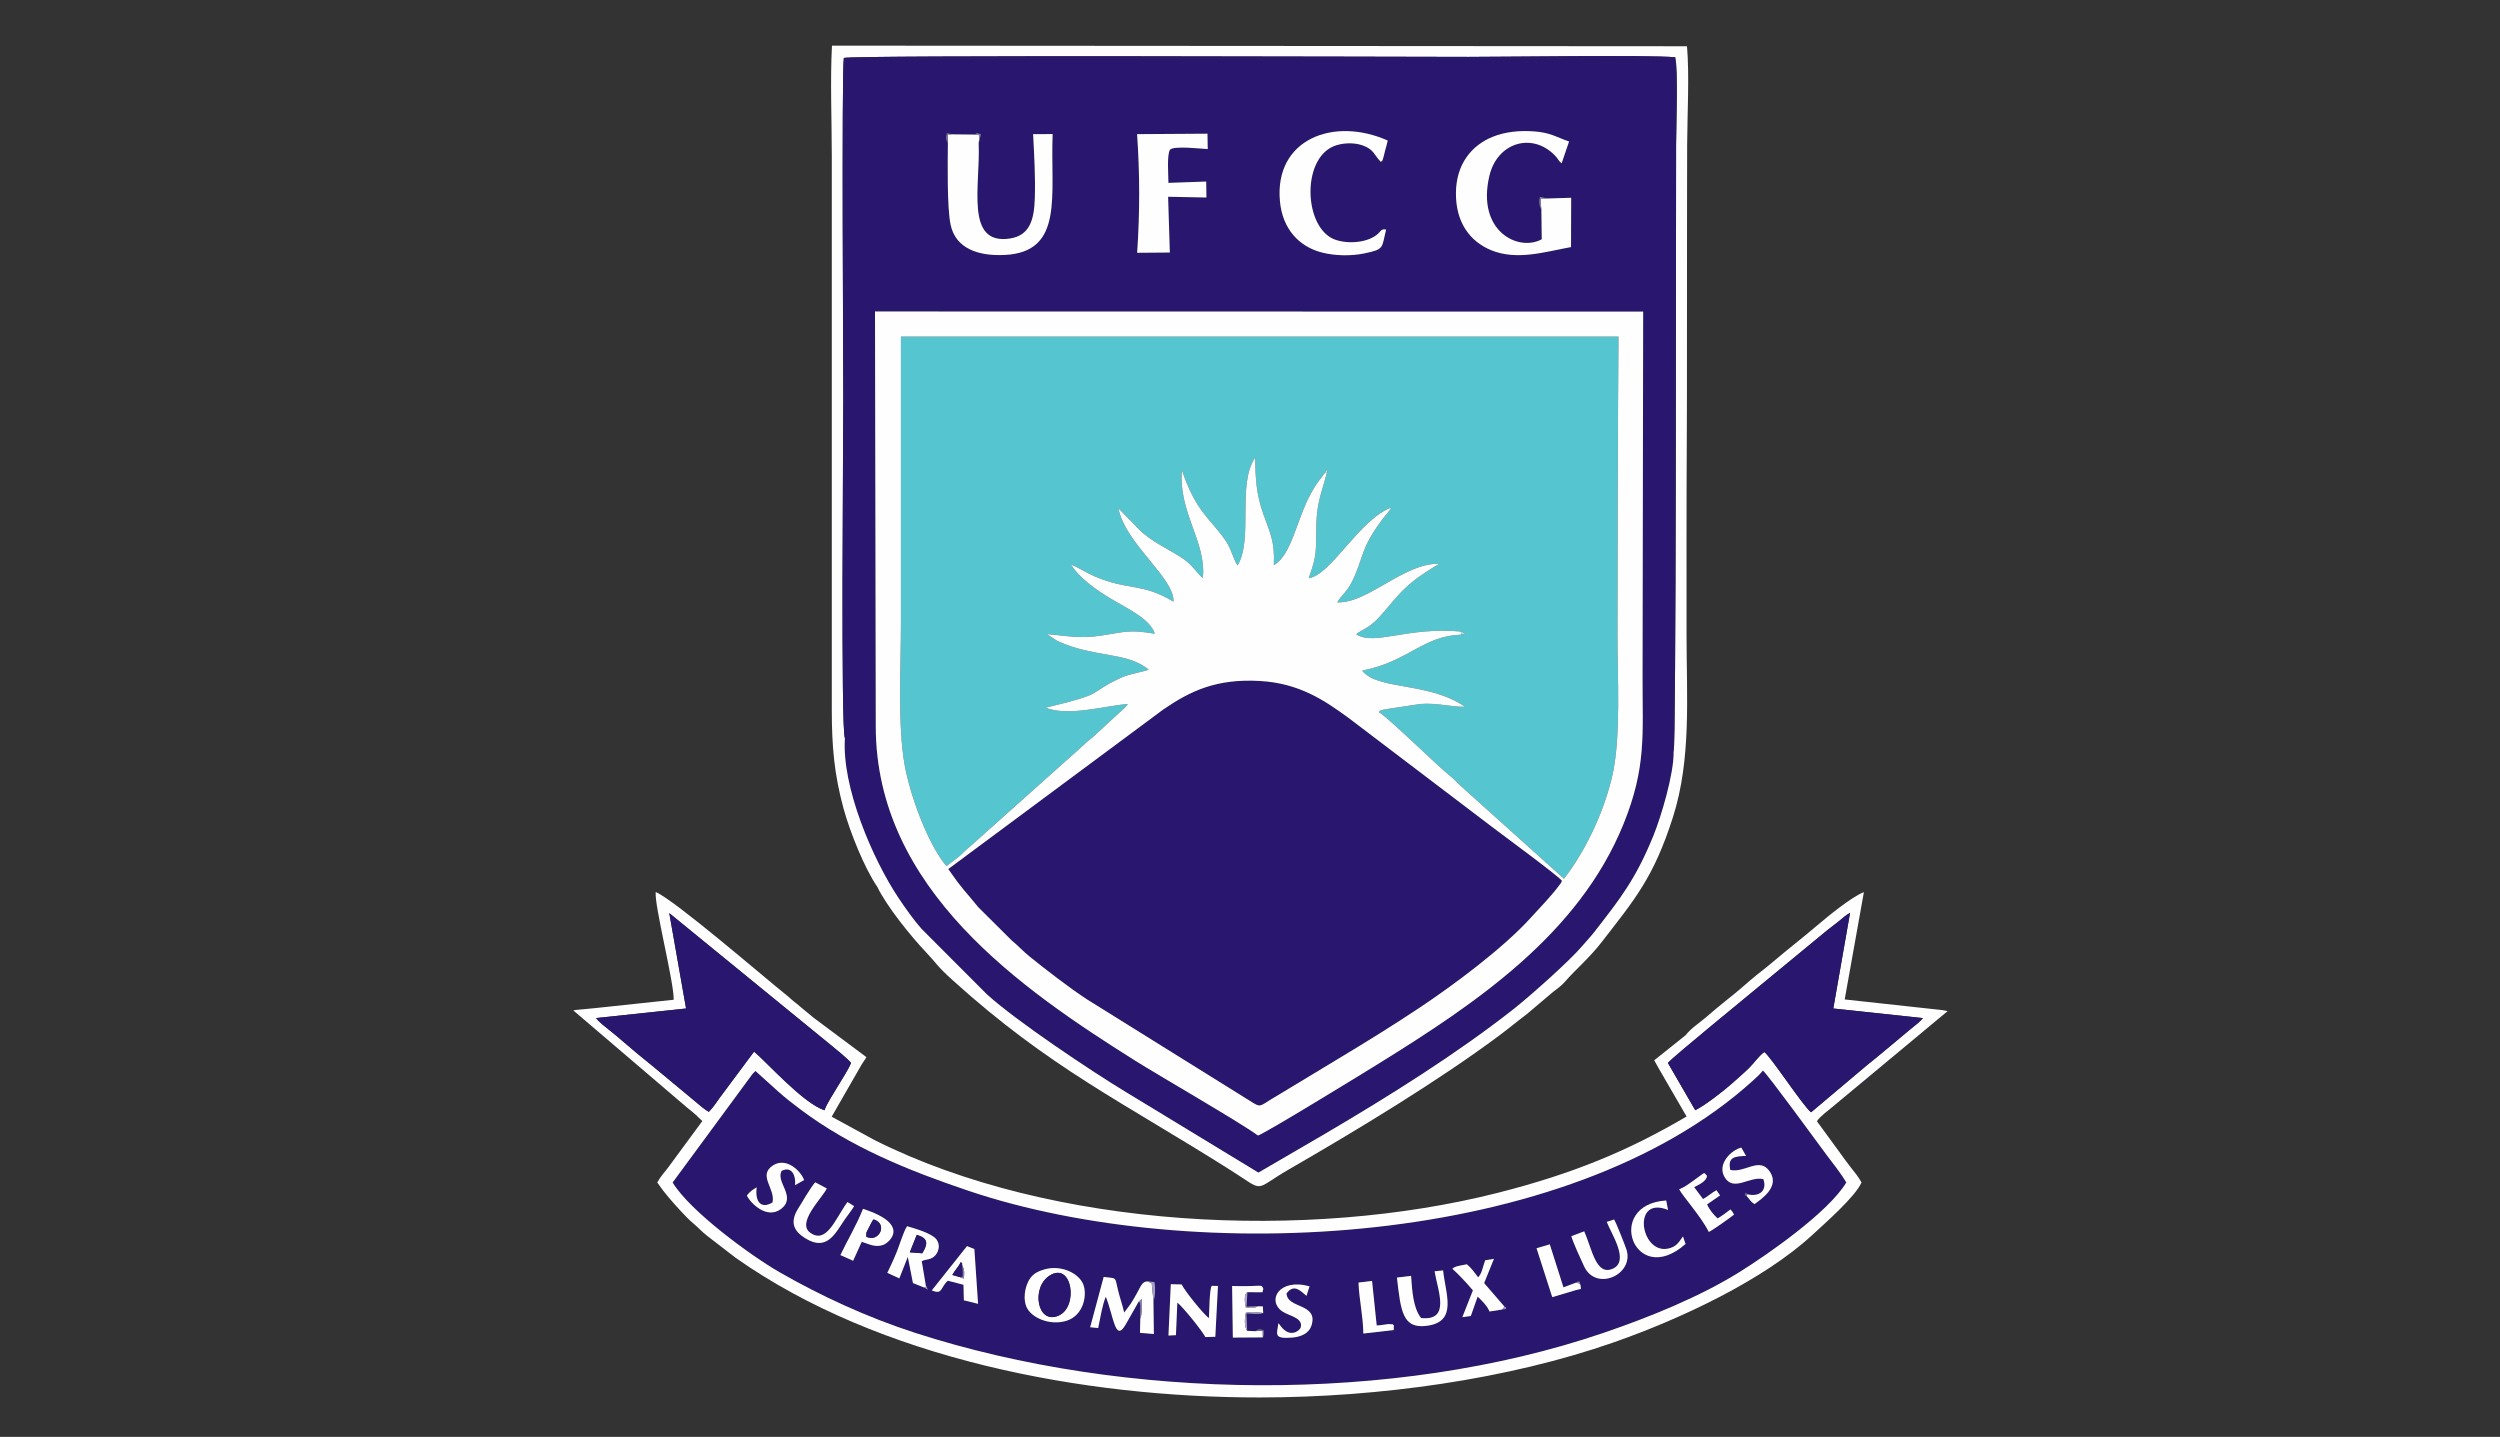 <?xml version="1.0" encoding="UTF-8"?>
<!DOCTYPE svg PUBLIC "-//W3C//DTD SVG 1.1//EN" "http://www.w3.org/Graphics/SVG/1.1/DTD/svg11.dtd">
<!-- Creator: CorelDRAW 2019 (64 Bit) -->
<svg xmlns="http://www.w3.org/2000/svg" xml:space="preserve" width="297mm" height="170.7mm" version="1.1" shape-rendering="geometricPrecision" text-rendering="geometricPrecision" image-rendering="optimizeQuality" fill-rule="evenodd" clip-rule="evenodd"
viewBox="0 0 29700 17070"
 xmlns:xlink="http://www.w3.org/1999/xlink">
 <rect x="0" y="0" width="29700" height="17070" fill="#333333" stroke="none"/>
 <g id="Camada_x0020_1">
  <path fill="#55C5D0" d="M15740.82 5613.68c15.81,-21.2 -13.21,-14.9 36.65,-36.48l-12.58 32.58c-58.45,230.45 -121.37,352.29 -126.92,627.32 -6.45,319.1 11.04,349.49 -90.51,632.08 267.9,-38.16 597.3,-695.49 980.75,-839.85 -18.3,40.06 -70.15,93.53 -97.67,130.09 -278.58,370.24 -223.47,451.92 -364.91,743.48 -60.78,125.3 -127.72,167.36 -180.27,253.1 370.44,14.2 792.67,-473.32 1219.83,-458.34 -40.01,13.09 -232.45,142.56 -274.25,173.99 -296.28,222.78 -387.14,452.1 -582.29,577.92 -41.81,26.96 -103.52,54.14 -136.86,86.54 220.27,138.65 605,-91.08 1240.06,-33.85l61.74 22.4 -51.24 14.49c-463.96,15.58 -625.08,318.84 -1179.72,427.63 181.5,235.11 794.1,131.92 1220.34,429.28 -164.31,3.94 -325.03,-48.78 -531.41,-32.72l-377.26 57.47c-0.15,0.02 -58.43,9.72 -58.6,9.77 -63.96,20 -23.89,2.09 -55.66,28.81 103.32,55.95 679.54,622.26 831.73,745.84 59.36,48.2 76.33,67.04 134.61,125.06l1233.45 1109.1c234.16,-301.44 457.38,-740.84 568.61,-1197.73 112.74,-463.04 66.37,-1198.12 67.21,-1705.55 1.94,-1179.16 3.35,-2358.33 11.88,-3537.48l-8524.64 0c0,1138.75 0,2277.5 0,3416.25 0,501.92 -40.52,1202.77 44.14,1672.55 66.29,367.88 275.49,939.69 496.59,1202.13l147.61 -112.45c53.22,-45.58 80.45,-79.17 136.11,-123.46l1344.54 -1201.05c51.83,-53.65 88.37,-72.78 139,-121.18l323.7 -298.44c16.63,-13.52 22.55,-17.63 37.96,-34.95 23.55,-26.46 4.88,0.19 25.49,-35.88 -283.92,25.89 -706.49,151.83 -976.06,45.51 763.79,-183.86 457.67,-154.26 908.26,-361.59 87.81,-40.41 276.98,-69.87 316.56,-91.83 -183.39,-139.33 -348.36,-147.36 -612.03,-198.65 -173.66,-33.78 -322.99,-69.56 -479.6,-145.04l-118.61 -77.86c253.15,22.05 387.36,58.33 655.85,16.42 286.67,-44.75 322.07,-69.97 627.25,-20.63 -54.71,-175.57 -333.32,-302.57 -515.26,-411.66 -195.52,-117.24 -376.15,-248.01 -482.36,-409.16 77.98,26.14 186.46,98.83 283.74,140.18 407.46,173.19 553.54,71.01 935.86,299.97 11.31,-283.69 -572.21,-685.95 -654.52,-1108.99l235.15 240.32c139.95,150.12 374.45,249.44 538.71,361.79 107.56,73.57 183.99,198.49 229.38,225.34 44.97,-424.55 -292.29,-779.19 -249.36,-1279.85 169.5,497.95 334.1,569.92 518.03,833.83 68.21,97.89 93.68,226.25 143.7,297.76 189,-317.65 -8.96,-967.34 208.81,-1281.36 3.14,255.67 14.25,431.47 93.03,659.24 83.05,240.09 140.92,322.4 128.44,618.08 212.33,-118.26 272.15,-549.06 442.29,-855.33 87.02,-156.63 121.21,-172.22 165.53,-244.96z"/>
  <path fill="#29166F" d="M10395 3700.5l9125.89 1.67 -7.3 4353.5c-1.36,665.03 48.01,1059.47 -228.07,1737.99 -531.87,1307.2 -1751.54,2125.29 -2907.55,2842.49 -112.65,69.88 -1328.67,817.78 -1432.84,853.96 -235.56,-170.32 -1164.53,-703.98 -1458.35,-888.76 -1349.36,-848.62 -3082.79,-2036.81 -3082.79,-3974.16l-8.99 -4926.69zm3485.78 -1527.81l448.76 -15.84 2.82 189.52 -455.3 -8.79 20.42 662.48 -388.04 3.05c32.41,-484.13 32.05,-929.86 -0.73,-1409.36l836 -5.44 3.1 182.78c-76.2,-3.63 -404.48,-42.44 -448.11,7.62 -38.59,58.54 -19.11,298.14 -18.92,393.98zm4430.72 321.1c-25.28,-47.76 -30.22,-90.62 -17.65,-155.35l87.59 19.71 284.11 -8.72 -1.63 585.68c-299.63,53.47 -639.97,164.98 -950.74,36.49 -250.74,-103.65 -420.66,-331.3 -416.58,-683.16 3.98,-342.99 189.44,-563.34 436.69,-663.25 148.66,-60.07 319.6,-76.74 490.03,-64.38 202.17,14.67 266.38,69.59 417.28,120.11l-88.5 259.52c-46.79,-39.25 -34.86,-49.42 -87.39,-101.48 -270.66,-268.23 -678.34,-143.14 -770.86,250.06 -155.19,659.55 345.07,905.24 622.17,753.65l-4.52 -348.88zm-1844.26 233.61c-55.23,217.72 -14.72,232.77 -258.66,283.02 -160.52,33.06 -346.27,28.63 -499.18,-9.38 -281.27,-69.93 -473.26,-286.46 -503.47,-607.92 -69.73,-742.02 640.69,-1009.66 1280.38,-723.33 -9.33,47.37 -20.82,79.06 -33.82,128.84 -4.86,18.59 -11.88,54.27 -17.08,69.44 -20.95,61.2 -0.21,22.92 -30.83,55.43 -82.96,-83.58 -78.52,-146.89 -218.06,-196.79 -104.72,-37.45 -249.33,-30.15 -348.24,13.03 -377.93,164.99 -344.23,960.95 12.14,1103.13 144.41,57.62 377.29,45.95 502.96,-51.32 58.16,-45.01 47.68,-75.36 113.86,-64.15zm-5206.55 -1024.38c-26.88,-50.99 -30.26,-56.95 -11.48,-123.02l64.79 16.01 262.29 2.75c40.68,-22.76 26.07,-19.16 75.38,-2.06l-25.05 112.82c21.12,494.74 -166.55,1206.96 372.31,1123.8 233.27,-36.01 286.6,-220.93 294.51,-474.81 8.18,-262.43 -6.76,-508.07 -20.04,-765.19l231.9 -0.36c-29.21,723.79 141.39,1401.64 -570.8,1435.92 -315.39,15.18 -581.69,-77.86 -641.16,-358.39 -43.28,-204.16 -34.61,-732.95 -32.65,-967.47zm-1223.2 7066.71c-38.98,573.33 323.35,1427.38 637.29,1898.56 84.8,127.28 185.13,267.04 273.64,366.99l778.68 779.96c341.87,310.07 1223.52,901.98 1658.3,1164.3l1564.41 950.88 790.31 -460.27c769.86,-452.81 1558.37,-946.19 2241.34,-1482.35 187.04,-146.83 667.6,-573.71 812.38,-745.88 46.56,-55.36 98.97,-108.83 144.56,-167.38 309.04,-396.89 493.24,-627.93 704.81,-1148.33 90.05,-221.51 242.73,-729.57 239.51,-991.63l20.25 -8241.23 -9867.82 0 2.34 8076.38z"/>
  <path fill="#29166F" d="M12404.97 15081.29c196.89,-58.44 412.85,41.85 465.54,180.41 46.76,122.96 3.84,369.69 -206.59,431.24 -196.13,57.36 -416.31,-39.11 -470.84,-169.85 -37.72,-90.44 -18.71,-215.17 21.84,-296.39 40.29,-80.68 92.48,-116.45 190.05,-145.41zm1234.54 141.82l75.41 7.77c13.98,69.99 9.19,174.5 -11.85,226.73l4.96 390.66 -165.14 -14.21 3.97 -170.75c-2.97,-45.97 -0.14,-65.97 0.48,-109.94 0.18,-11.97 1.02,-39.32 -0.8,-49.99 -7.47,-43.81 11.08,-14.74 -19.95,-37.93l-156.67 275.52c-122.86,207.02 -138.44,-99.95 -232.59,-335.46 -40.59,88.43 -67.5,264.86 -90.93,371.63l-95.35 -9.25 160.73 -598.13c165.72,21.59 128.91,-8.68 171.85,163.79 22.05,88.57 51.61,172.12 71.75,259.54l76.15 -102.01c127.62,-197.18 117.69,-267.4 207.98,-267.97zm2882.18 508.23c55.73,7.14 1.07,-14.16 37.06,13.81l-0.67 55.54 -361.63 41.94c-3.16,-210.9 -50.09,-406.37 -57.68,-605.64l161.31 -20.04 55.15 529.19c46.85,-1.33 67.48,-6.91 110.21,-12.3 26.13,-3.28 30.4,-5.82 56.25,-2.5zm-2612.59 -475.26l128.68 2.99c44.1,87.56 255.72,347.58 323.76,400.89 6.56,-84.16 5.1,-340.93 34.05,-383.99l73.79 1.16 -31.28 603.75 -117.88 3.74c-40.72,-76.79 -273.14,-366.12 -333.38,-408.91l-16.76 386.08 -88.88 4.6 27.9 -610.31zm910.16 95.42l-10.54 172.41 137.46 -5.61 56.49 1.83 4.4 77.91c-48.18,19.47 -116.46,7.43 -199.46,5.36l8.76 207.14 95.13 3.58c51.84,-29.53 40.86,-29.83 102.47,-11.87 1.26,17.07 3.88,28.76 2.11,46.9 -3.03,31.34 -7.72,27.28 -13.57,39.05l-356.52 2.31 -8.61 -613.03c69.58,0.98 139.19,3.74 208.75,1.11 158.38,-5.98 142.32,-11.4 162.82,33.62 -24.75,56.29 26.75,35.26 -92.17,39.79 -30.86,1.18 -62.01,-2.68 -97.52,-0.5zm367.72 368.54c17.26,16.14 11.17,12.4 27.93,34.37 116.07,152.1 226.72,47.16 235.6,20.52 39.53,-118.58 -136.53,-141.04 -214.74,-194 -188.56,-127.68 -44.06,-400.77 321.98,-299.35l-36.42 113.12c-58.12,-43.61 -143.59,-156.12 -236.95,-29.26 5.83,185.95 384.31,113.04 294.8,385.36 -29.51,89.76 -123.84,131.82 -230.27,139.96 -229.49,17.55 -175.78,-44.18 -161.93,-170.72zm-3698.94 -916.42l87.53 35.41 43.93 650.59 -168.9 -41.98 -4.49 -184.34 -185.18 -48.3c-89.02,73.35 -59.16,172.93 -191.15,114.52l418.26 -525.9zm5275.64 353.18c13.43,174.05 21.44,376.26 118.44,501.07 358.31,39.51 195.89,-331.69 160.71,-554.88l101.12 -10.68c31.12,288.16 171.78,604.8 -185,657.13 -297.68,43.68 -316.94,-171.48 -363.6,-571.94l168.33 -20.7zm1108.56 364.78c22.59,23.3 22.06,-29.88 18.5,29.53l-45.11 5.96 -150.32 23.76c-27.99,-68.6 -87.63,-126.25 -140.61,-176.98l-81.07 229.93 -100.98 14.31 125.52 -318.57c-75.76,-90.14 -157.92,-177.47 -244.65,-257.61 36.21,-28.23 48.52,-28.35 172.87,-52.34 59.55,49.01 91.08,100.84 134.01,154.67 48.54,-50.38 54.25,-124.88 83.8,-202.14l104.15 -17.4 -116.73 288.23 240.62 278.65zm853.4 -285.01c4.93,-1.99 13.17,-1.44 14.19,-7.31 1.29,-7.5 13.45,-4.5 23.78,-4.6l12.87 39.95c2.88,70.1 26.54,37.27 -67.18,65.61l-268.61 79.98 -186.74 -581.25 157.55 -46.43 162.33 511.08 151.81 -57.03zm-7728.24 26.47l25.32 58.22 -42.98 -25.16 -134 -53.28 -61.03 -311.11 -100.58 255.56 -143.17 -65.57c41.34,-83.04 83.42,-176.01 120.53,-270.2 28.94,-73.43 77.55,-232.82 114.52,-284.28 100.79,29.52 292.73,84.45 347.88,155.48 44.62,57.45 34.77,131.38 -7.42,185.07 -51.66,65.74 -124.12,48.92 -165.99,75.55l46.92 279.72zm-1013.69 -352.66c84.23,-178.12 189.28,-349.15 268.63,-549.39 584.28,188.53 299.36,408.1 240.64,428.51 -98.98,34.41 -174.26,-12.51 -255.64,-36.46l-102.13 225.12 -151.5 -67.78zm8836.93 -282.37c93.42,211.82 139.78,533.29 339.27,444.12 205.55,-91.88 -24.59,-425.75 -71.91,-556.64l87.57 -27.97c20.55,29.28 135.51,318.09 149.1,364.51 85.27,291.33 -363.04,495.09 -505.03,193.22 -38.58,-82.04 -131.07,-282.74 -152.25,-359.57l153.25 -57.67zm1203.99 150.15c-610.31,539.52 -972.59,-470.13 -230.07,-516.38l21.96 112.46c-431.98,-174.7 -330.41,516.36 -7.91,460.59 109.58,-18.94 139.32,-84.11 184.89,-146.05l31.13 89.38zm-9877.58 -449.42c-30.72,53.29 -71.84,101.15 -110.4,157.24 -112.35,163.42 -211.61,389.01 -474.64,221.72 -131.56,-83.67 -179.97,-186.69 -82.67,-345.43 41.83,-68.26 156.91,-264.66 205.69,-316.82l137.63 73.55c-54.99,113.79 -362.22,407.15 -197.39,525.53 196.31,141 299.3,-168.97 442.61,-364.22l79.17 48.43zm9801.63 -200.42c62.71,-23.13 113.53,-63.41 172.43,-104.79 155.84,-109.48 110.03,-98.55 156.88,-56.93 2.55,66.2 -104.5,111.24 -151.55,136.6l105.58 141.34c67.4,-37.58 98.86,-72 159.01,-105.19l43.82 62.15 -154.58 106.22c25.86,63.63 80.87,127 124.93,166.82 48.57,-27.74 112.43,-74.11 152.09,-106.86 21.71,23.75 22.61,24.31 43.29,61.27 -39.86,33.45 -261.82,191.69 -300.11,206.59 -97.58,-193.5 -309.09,-421.92 -351.79,-507.22zm-10771.5 157.39c39.83,-162.46 -180.89,-322.65 8.64,-442.26 155.88,-98.37 327.22,65.74 367.14,175.76l-108.37 61.17c14.08,-106.73 -35.34,-233.18 -157.99,-170.53 -77.82,133.38 185.55,309.85 -11.78,455.16 -163.18,120.15 -354.57,-65.28 -401.99,-161.21 28.69,-41.87 69.86,-72.28 116.83,-98.63 -21.62,159.77 42.51,265.5 187.52,180.54zm11574.78 -74.1c-23.39,-34.51 -33.95,43.76 -15.52,-44.43l28.52 22.17c146.86,31.97 230.01,-54.1 183.55,-180.98 -161.51,-40.71 -354.42,158.51 -461.38,-25.95 -89.98,-155.17 81.99,-321.08 199.85,-349.15l56.45 99.08c-141.82,4.21 -220.04,16.46 -187.61,166.32 174.67,41.25 351.5,-167.24 474.41,27.12 109.74,173.53 -97.5,314.16 -187.05,379.26 -48.24,-30.08 -50.61,-51.54 -91.22,-93.44zm-11777.1 -1488.3l-29.27 29.27c-2.35,2.61 -6.23,6.9 -8.73,9.82l-945.97 1285.54c204.15,340.46 934.37,873.48 1269.11,1065.46 479,274.72 1026.96,532.08 1615.95,722.37 2490.22,804.52 5672.72,850.68 8166.5,1.33 570.17,-194.19 1153.79,-434.15 1616.7,-721.28 341.96,-212.11 1067.15,-718.24 1274.54,-1067.88 -66.6,-114.43 -160.62,-228.34 -240.28,-335.94 -98.96,-133.69 -691.4,-946.37 -750.19,-994.09 -36.04,45.17 -73.92,79.22 -119.53,120.62 -2204.01,2000.32 -6659.34,2203.6 -9315.83,1308.93 -725.42,-244.31 -1404.07,-521.76 -1995.83,-965.69 -95.73,-71.82 -178.76,-136.12 -268.57,-215.99l-268.6 -242.47z"/>
  <path fill="#29166F" d="M11265.36 10324.42c180.2,259.17 188.78,244.82 356.41,452.96l399.73 397.4c72.19,58.82 131.01,124.81 209.41,188.22 197.15,159.47 481.81,378.84 684.73,510.93l1974.95 1230.3c92.8,55.75 84.72,27.97 256.12,-71.87l744.82 -449.87c339.77,-204.22 659.55,-401.8 978.53,-614.63 396.54,-264.59 987.95,-701.73 1320.33,-1070.08 103.11,-114.26 242.99,-256.75 331.49,-377.96 34.74,-47.56 13.17,-11.52 34,-56.85 -78.15,-84.83 -699.78,-538.99 -843.77,-649.54l-1692.74 -1285.8c-283.19,-206.44 -582.64,-410.99 -1051.68,-437.63 -515.08,-29.27 -826.02,117.16 -1150,340.24l-2552.33 1894.18z"/>
  <path fill="#FEFEFE" d="M11265.36 10324.42l2552.33 -1894.18c323.98,-223.08 634.92,-369.51 1150,-340.24 469.04,26.64 768.49,231.19 1051.68,437.63l1692.74 1285.8c143.99,110.55 765.62,564.71 843.77,649.54 -20.83,45.33 0.74,9.29 -34,56.85 -88.5,121.21 -228.38,263.7 -331.49,377.96 -332.38,368.35 -923.79,805.49 -1320.33,1070.08 -318.98,212.83 -638.76,410.41 -978.53,614.63l-744.82 449.87c-171.4,99.84 -163.32,127.62 -256.12,71.87l-1974.95 -1230.3c-202.92,-132.09 -487.58,-351.46 -684.73,-510.93 -78.4,-63.41 -137.22,-129.4 -209.41,-188.22l-399.73 -397.4c-167.63,-208.14 -176.21,-193.79 -356.41,-452.96zm6096.99 -2785.27l-10.5 -36.89c-635.06,-57.23 -1019.79,172.5 -1240.06,33.85 33.34,-32.4 95.05,-59.58 136.86,-86.54 195.15,-125.82 286.01,-355.14 582.29,-577.92 41.8,-31.43 234.24,-160.9 274.25,-173.99 -427.16,-14.98 -849.39,472.54 -1219.83,458.34 52.55,-85.74 119.49,-127.8 180.27,-253.1 141.44,-291.56 86.33,-373.24 364.91,-743.48 27.52,-36.56 79.37,-90.03 97.67,-130.09 -383.45,144.36 -712.85,801.69 -980.75,839.85 101.55,-282.59 84.06,-312.98 90.51,-632.08 5.55,-275.03 68.47,-396.87 126.92,-627.32l-24.07 3.9c-44.32,72.74 -78.51,88.33 -165.53,244.96 -170.14,306.27 -229.96,737.07 -442.29,855.33 12.48,-295.68 -45.39,-377.99 -128.44,-618.08 -78.78,-227.77 -89.89,-403.57 -93.03,-659.24 -217.77,314.02 -19.81,963.71 -208.81,1281.36 -50.02,-71.51 -75.49,-199.87 -143.7,-297.76 -183.93,-263.91 -348.53,-335.88 -518.03,-833.83 -42.93,500.66 294.33,855.3 249.36,1279.85 -45.39,-26.85 -121.82,-151.77 -229.38,-225.34 -164.26,-112.35 -398.76,-211.67 -538.71,-361.79l-235.15 -240.32c82.31,423.04 665.83,825.3 654.52,1108.99 -382.32,-228.96 -528.4,-126.78 -935.86,-299.97 -97.28,-41.35 -205.76,-114.04 -283.74,-140.18 106.21,161.15 286.84,291.92 482.36,409.16 181.94,109.09 460.55,236.09 515.26,411.66 -305.18,-49.34 -340.58,-24.12 -627.25,20.63 -268.49,41.91 -402.7,5.63 -655.85,-16.42l118.61 77.86c156.61,75.48 305.94,111.26 479.6,145.04 263.67,51.29 428.64,59.32 612.03,198.65 -39.58,21.96 -228.75,51.42 -316.56,91.83 -450.59,207.33 -144.47,177.73 -908.26,361.59 269.57,106.32 692.14,-19.62 976.06,-45.51 -20.61,36.07 -1.94,9.42 -25.49,35.88 -15.41,17.32 -21.33,21.43 -37.96,34.95l-323.7 298.44c-50.63,48.4 -87.17,67.53 -139,121.18l-1344.54 1201.05c-55.66,44.29 -82.89,77.88 -136.11,123.46l-147.61 112.45c-221.1,-262.44 -430.3,-834.25 -496.59,-1202.13 -84.66,-469.78 -44.14,-1170.63 -44.14,-1672.55 0,-1138.75 0,-2277.5 0,-3416.25l8524.64 0c-8.53,1179.15 -9.94,2358.32 -11.88,3537.48 -0.84,507.43 45.53,1242.51 -67.21,1705.55 -111.23,456.89 -334.45,896.29 -568.61,1197.73l-1233.45 -1109.1c-58.28,-58.02 -75.25,-76.86 -134.61,-125.06 -152.19,-123.58 -728.41,-689.89 -831.73,-745.84 31.77,-26.72 -8.3,-8.81 55.66,-28.81 0.17,-0.05 58.45,-9.75 58.6,-9.77l377.26 -57.47c206.38,-16.06 367.1,36.66 531.41,32.72 -426.24,-297.36 -1038.84,-194.17 -1220.34,-429.28 554.64,-108.79 715.76,-412.05 1179.72,-427.63zm-6958.36 1088.04c0,1937.35 1733.43,3125.54 3082.79,3974.16 293.82,184.78 1222.79,718.44 1458.35,888.76 104.17,-36.18 1320.19,-784.08 1432.84,-853.96 1156.01,-717.2 2375.68,-1535.29 2907.55,-2842.49 276.08,-678.52 226.71,-1072.96 228.07,-1737.99l7.3 -4353.5 -9125.89 -1.67 8.99 4926.69z"/>
  <path fill="#FEFEFE" d="M9243.46 12965.78c89.81,79.87 172.84,144.17 268.57,215.99 591.76,443.93 1270.41,721.38 1995.83,965.69 2656.49,894.67 7111.82,691.39 9315.83,-1308.93 45.61,-41.4 83.49,-75.45 119.53,-120.62 58.79,47.72 651.23,860.4 750.19,994.09 79.66,107.6 173.68,221.51 240.28,335.94 -207.39,349.64 -932.58,855.77 -1274.54,1067.88 -462.91,287.13 -1046.53,527.09 -1616.7,721.28 -2493.78,849.35 -5676.28,803.19 -8166.5,-1.33 -588.99,-190.29 -1136.95,-447.65 -1615.95,-722.37 -334.74,-191.98 -1064.96,-725 -1269.11,-1065.46l945.97 -1285.54c2.5,-2.92 6.38,-7.21 8.73,-9.82l29.27 -29.27 268.6 242.47zm-2006.76 -730.27c-42.39,-33.64 -120.91,-93.47 -155.85,-140.95l1069.64 -113.67 -199.36 -1132.87 1905.81 1556.24c51.42,41.63 226.33,183.93 253.11,223.55 -32.74,82.23 -109.52,194.54 -160.32,282.06 -43.56,75.07 -132.52,208.54 -154.65,280.14 -255.22,-83.22 -693.59,-579.99 -836.86,-696.68l-405.04 543.94c-41.79,56.82 -81.1,120.15 -132.51,171.42 -47.3,-24.66 -124.35,-91.88 -171.75,-132.29l-501.52 -416.4c-117.79,-93.08 -234.43,-191.67 -340.45,-282.91 -60.26,-51.86 -108.92,-92.91 -170.25,-141.58zm12577.97 392.3c69.71,-80.51 918.39,-770.82 1074.41,-901.82l816.17 -672.73c46.15,-35.07 91.09,-69.59 136.75,-106.25 49.56,-39.81 85.95,-75.29 136.73,-102.39l-199.2 1136.28 1065.24 114.18c-43.88,53.09 -111.86,99.05 -162.42,142.92l-339.53 283.61c-55.68,48.21 -110.35,88.95 -162.76,132.23l-664.51 560.23c-91.3,-68.61 -486.96,-673.4 -556.15,-716.38 -74.5,56.36 -117.34,127.93 -181.73,190.76 -68.72,67.04 -118.21,107.63 -199.61,181.12 -87.52,79.03 -315.48,258.31 -438.37,319.78l-325.02 -561.54zm3257.7 -628.19l-1157.31 -126.24 227.95 -1274.93c-146.42,55.77 -433.06,292.02 -560.88,400.57 -183.24,155.63 -339.89,275.12 -522.17,430.19 -89.82,76.42 -185.14,145.91 -267.69,217.46 -88.23,76.47 -163.66,142.74 -254.33,213.22l-133.63 108.97c-59.13,51.11 -76.32,63.46 -130.9,111.16 -75.49,65.97 -185.06,135.72 -248.88,218.73l-372.56 297.65c-2.89,1.58 351.29,609.08 384.85,667.51 -695.72,408.74 -1349.95,680.18 -2243.36,906.87 -2255.65,572.33 -5286.81,434.18 -7399.9,-624.67l-513.23 -279.7 356.84 -621.29 56.67 -85.7 -626.97 -467.69c-51.53,-44.17 -111.53,-89.68 -161.18,-133.52 -38.23,-33.76 -42.01,-35.08 -76.38,-62.18 -32.42,-25.56 -42.04,-38.87 -73.89,-64.16 -268.51,-213.33 -1332.87,-1134.5 -1565.55,-1235.04 -17.44,160.47 217.24,1065.98 213.73,1280.04l-931.2 99.29c-50.5,5.42 -100.36,10.18 -150.73,14.54 -19.52,1.7 -93.57,7.84 -111.19,12.64l1354.72 1157.09c65.91,50.31 120.74,100.56 178.65,157.4l-401.9 546.24c-45.83,62.41 -97.11,114.45 -133.94,183.87 86.82,127.07 181.73,233.21 276.62,336.15 52.95,57.46 97.02,103.93 157.15,154.4 52.61,44.14 101.3,98.63 154.66,139.66l342.48 264.13c1706.67,1203.12 4126.82,1660.88 6228.21,1659.48 1417.44,-0.96 2943.91,-214.11 4202.78,-654.19 791.29,-276.61 1775.33,-737.07 2360.4,-1276.41 150.85,-139.05 509.88,-453.72 584.47,-623.22 -37.76,-70.47 -83.18,-121.93 -135.05,-188.68 -45.38,-58.41 -86.6,-116.51 -132.4,-179.59l-262.39 -359.12c27.1,-50.51 141.11,-133.03 188.01,-173.24l1364.96 -1135.26 -65.54 -12.43z"/>
  <path fill="#FEFEFE" d="M19882.72 8934.58c3.22,262.06 -149.46,770.12 -239.51,991.63 -211.57,520.4 -395.77,751.44 -704.81,1148.33 -45.59,58.55 -98,112.02 -144.56,167.38 -144.78,172.17 -625.34,599.05 -812.38,745.88 -682.97,536.16 -1471.48,1029.54 -2241.34,1482.35l-790.31 460.27 -1564.41 -950.88c-434.78,-262.32 -1316.43,-854.23 -1658.3,-1164.3l-778.68 -779.96c-88.51,-99.95 -188.84,-239.71 -273.64,-366.99 -313.94,-471.18 -676.27,-1325.23 -637.29,-1898.56 -49.72,-71.69 -18.92,-3626.25 -18.92,-4039.25 0,-269.66 -20.8,-3879.66 6.13,-4041.87 105.7,-36.11 6693.27,-12.62 7419.01,-12.62 481.03,0 2115.93,-24.33 2457.33,3.85 35.62,123.53 11.44,851.93 10.92,1037.19 -3.02,1084.92 1.43,7153.38 -29.24,7217.55zm-9460.4 1601.11c105.68,222.09 393.3,581.7 578.19,776.06 130.71,137.42 119.61,154.72 321.41,337.03 1156.06,1044.46 2011.7,1438.63 3303.17,2256.62 415.75,263.32 252.97,237.47 687.77,-13.5 815.26,-470.57 1768.31,-1046.57 2497.8,-1589.7 113.24,-84.3 211.22,-167.25 321.85,-249.68l319.12 -269.68c58.29,-44.35 100.92,-73.64 148.17,-129.12 99.32,-116.63 284.12,-275.57 425.28,-458.07 395.54,-511.35 619.88,-767.75 849.81,-1488.79 219.68,-688.88 161.39,-1431.3 161.36,-2153.43 -0.04,-779.01 -1.66,-1559.12 2.87,-2338.03 4.53,-779.13 -0.05,-1558.81 2.66,-2338.03 1.33,-386.76 -0.19,-773.61 1.68,-1160.34 1.68,-350.33 27.89,-832.26 -1.94,-1167.62l-10157.7 -7.14c-22.02,420.37 -2.1,892.13 -2.1,1313.31l0 6581.1c-0.01,429.42 29.7,767.1 139.91,1169.56 79.28,289.49 252.13,712.78 400.69,929.45z"/>
  <path fill="#29166F" d="M19814.67 12627.81l325.02 561.54c122.89,-61.47 350.85,-240.75 438.37,-319.78 81.4,-73.49 130.89,-114.08 199.61,-181.12 64.39,-62.83 107.23,-134.4 181.73,-190.76 69.19,42.98 464.85,647.77 556.15,716.38l664.51 -560.23c52.41,-43.28 107.08,-84.02 162.76,-132.23l339.53 -283.61c50.56,-43.87 118.54,-89.83 162.42,-142.92l-1065.24 -114.18 199.2 -1136.28c-50.78,27.1 -87.17,62.58 -136.73,102.39 -45.66,36.66 -90.6,71.18 -136.75,106.25l-816.17 672.73c-156.02,131 -1004.7,821.31 -1074.41,901.82z"/>
  <path fill="#29166F" d="M8150.49 11980.89l-1069.64 113.67c34.94,47.48 113.46,107.31 155.85,140.95 61.33,48.67 109.99,89.72 170.25,141.58 106.02,91.24 222.66,189.83 340.45,282.91l501.52 416.4c47.4,40.41 124.45,107.63 171.75,132.29 51.41,-51.27 90.72,-114.6 132.51,-171.42l405.04 -543.94c143.27,116.69 581.64,613.46 836.86,696.68 22.13,-71.6 111.09,-205.07 154.65,-280.14 50.8,-87.52 127.58,-199.83 160.32,-282.06 -26.78,-39.62 -201.69,-181.92 -253.11,-223.55l-1905.81 -1556.24 199.36 1132.87z"/>
  <path fill="#FEFEFE" d="M18381.44 2358.15l-81.01 -1.32 11.07 136.96 4.52 348.88c-277.1,151.59 -777.36,-94.1 -622.17,-753.65 92.52,-393.2 500.2,-518.29 770.86,-250.06 52.53,52.06 40.6,62.23 87.39,101.48l88.5 -259.52c-150.9,-50.52 -215.11,-105.44 -417.28,-120.11 -170.43,-12.36 -341.37,4.31 -490.03,64.38 -247.25,99.91 -432.71,320.26 -436.69,663.25 -4.08,351.86 165.84,579.51 416.58,683.16 310.77,128.49 651.11,16.98 950.74,-36.49l1.63 -585.68 -284.11 8.72z"/>
  <path fill="#FEFEFE" d="M11260.69 1703.02c-1.96,234.52 -10.63,763.31 32.65,967.47 59.47,280.53 325.77,373.57 641.16,358.39 712.19,-34.28 541.59,-712.13 570.8,-1435.92l-231.9 0.36c13.28,257.12 28.22,502.76 20.04,765.19 -7.91,253.88 -61.24,438.8 -294.51,474.81 -538.86,83.16 -351.19,-629.06 -372.31,-1123.8l8.61 -103.14 -58.94 -7.62 -262.29 -2.75 -58.67 -0.45 5.36 107.46z"/>
  <path fill="#FEFEFE" d="M16467.24 2727.4c-66.18,-11.21 -55.7,19.14 -113.86,64.15 -125.67,97.27 -358.55,108.94 -502.96,51.32 -356.37,-142.18 -390.07,-938.14 -12.14,-1103.13 98.91,-43.18 243.52,-50.48 348.24,-13.03 139.54,49.9 135.1,113.21 218.06,196.79 30.62,-32.51 9.88,5.77 30.83,-55.43 5.2,-15.17 12.22,-50.85 17.08,-69.44 13,-49.78 24.49,-81.47 33.82,-128.84 -639.69,-286.33 -1350.11,-18.69 -1280.38,723.33 30.21,321.46 222.2,537.99 503.47,607.92 152.91,38.01 338.66,42.44 499.18,9.38 243.94,-50.25 203.43,-65.3 258.66,-283.02z"/>
  <path fill="#FEFEFE" d="M13509.44 3003.11l388.04 -3.05 -20.42 -662.48 455.3 8.79 -2.82 -189.52 -448.76 15.84c-0.19,-95.84 -19.67,-335.44 18.92,-393.98 43.63,-50.06 371.91,-11.25 448.11,-7.62l-3.1 -182.78 -836 5.44c32.78,479.5 33.14,925.23 0.73,1409.36z"/>
  <path fill="#29166F" d="M10037.49 8769.73l-2.34 -8076.38 9867.82 0 -20.25 8241.23c30.67,-64.17 26.22,-6132.63 29.24,-7217.55 0.52,-185.26 24.7,-913.66 -10.92,-1037.19 -341.4,-28.18 -1976.3,-3.85 -2457.33,-3.85 -725.74,0 -7313.31,-23.49 -7419.01,12.62 -26.93,162.21 -6.13,3772.21 -6.13,4041.87 0,413 -30.8,3967.56 18.92,4039.25z"/>
  <path fill="#FEFEFE" d="M13526.59 15465.45l38.1 -34.57c2.39,74.18 5.13,177.68 -17.83,232.43l-3.97 170.75 165.14 14.21 -4.96 -390.66 -20.35 -211.73c-3.18,-1.71 -9.13,-4.65 -12.23,-6.3 -27.87,-14.8 -7.82,-0.94 -30.98,-16.47 -90.29,0.57 -80.36,70.79 -207.98,267.97l-76.15 102.01c-20.14,-87.42 -49.7,-170.97 -71.75,-259.54 -42.94,-172.47 -6.13,-142.2 -171.85,-163.79l-160.73 598.13 95.35 9.25c23.43,-106.77 50.34,-283.2 90.93,-371.63 94.15,235.51 109.73,542.48 232.59,335.46l156.67 -275.52z"/>
  <path fill="#FEFEFE" d="M12472.94 15151.82c263.52,-162.47 341.77,367.65 107.03,475.98 -257.52,118.84 -336.26,-334.65 -107.03,-475.98zm-67.97 -70.53c-97.57,28.96 -149.76,64.73 -190.05,145.41 -40.55,81.22 -59.56,205.95 -21.84,296.39 54.53,130.74 274.71,227.21 470.84,169.85 210.43,-61.55 253.35,-308.28 206.59,-431.24 -52.69,-138.56 -268.65,-238.85 -465.54,-180.41z"/>
  <path fill="#FEFEFE" d="M10891.52 14670c141.47,42.08 131.65,109.52 64.8,218.93l-148.01 -11.53 83.21 -207.4zm88.22 626.1c27.44,-17.7 21.4,25.49 17.66,-33.06l-46.92 -279.72c41.87,-26.63 114.33,-9.81 165.99,-75.55 42.19,-53.69 52.04,-127.62 7.42,-185.07 -55.15,-71.03 -247.09,-125.96 -347.88,-155.48 -36.97,51.46 -85.58,210.85 -114.52,284.28 -37.11,94.19 -79.19,187.16 -120.53,270.2l143.17 65.57 100.58 -255.56 61.03 311.11 134 53.28z"/>
  <path fill="#FEFEFE" d="M13881.2 15866.39l88.88 -4.6 16.76 -386.08c60.24,42.79 292.66,332.12 333.38,408.91l117.88 -3.74 31.28 -603.75 -73.79 -1.16c-28.95,43.06 -27.49,299.83 -34.05,383.99 -68.04,-53.31 -279.66,-313.33 -323.76,-400.89l-128.68 -2.99 -27.9 610.31z"/>
  <path fill="#FEFEFE" d="M17042.83 15102.99c35.18,223.19 197.6,594.39 -160.71,554.88 -97,-124.81 -105.01,-327.02 -118.44,-501.07l-168.33 20.7c46.66,400.46 65.92,615.62 363.6,571.94 356.78,-52.33 216.12,-368.97 185,-657.13l-101.12 10.68z"/>
  <path fill="#FEFEFE" d="M19088 14515.49c47.32,130.89 277.46,464.76 71.91,556.64 -199.49,89.17 -245.85,-232.3 -339.27,-444.12l-153.25 57.67c21.18,76.83 113.67,277.53 152.25,359.57 141.99,301.87 590.3,98.11 505.03,-193.22 -13.59,-46.42 -128.55,-335.23 -149.1,-364.51l-87.57 27.97z"/>
  <path fill="#FEFEFE" d="M10147.05 14328.74l-79.17 -48.43c-143.31,195.25 -246.3,505.22 -442.61,364.22 -164.83,-118.38 142.4,-411.74 197.39,-525.53l-137.63 -73.55c-48.78,52.16 -163.86,248.56 -205.69,316.82 -97.3,158.74 -48.89,261.76 82.67,345.43 263.03,167.29 362.29,-58.3 474.64,-221.72 38.56,-56.09 79.68,-103.95 110.4,-157.24z"/>
  <path fill="#FEFEFE" d="M10293.51 14640.82c3.33,-8.9 25.11,-48.79 30.09,-58.58 18.55,-36.48 32.73,-66.87 53.46,-96.3 179.32,53.66 61.4,281.97 -86.21,205.37l2.66 -50.49zm-309.8 269.56l151.5 67.78 102.13 -225.12c81.38,23.95 156.66,70.87 255.64,36.46 58.72,-20.41 343.64,-239.98 -240.64,-428.51 -79.35,200.24 -184.4,371.27 -268.63,549.39z"/>
  <path fill="#29166F" d="M12472.94 15151.82c-229.23,141.33 -150.49,594.82 107.03,475.98 234.74,-108.33 156.49,-638.45 -107.03,-475.98z"/>
  <path fill="#FEFEFE" d="M17845.63 15557.07c22.12,-22.05 16.43,-19.99 26.61,-35.49l-240.62 -278.65 116.73 -288.23 -104.15 17.4c-29.55,77.26 -35.26,151.76 -83.8,202.14 -42.93,-53.83 -74.46,-105.66 -134.01,-154.67 -124.35,23.99 -136.66,24.11 -172.87,52.34 86.73,80.14 168.89,167.47 244.65,257.61l-125.52 318.57 100.98 -14.31 81.07 -229.93c52.98,50.73 112.62,108.38 140.61,176.98l150.32 -23.76z"/>
  <path fill="#FEFEFE" d="M11431.52 15036.72c28.78,48.42 25.69,87.89 19.03,153.36l-38.66 -15.54 -98.42 -27.78c37.29,-68.05 72.2,-91.99 99.56,-152.65 29.36,25 10.75,-1.15 18.49,42.61zm-361.74 292.8c131.99,58.41 102.13,-41.17 191.15,-114.52l185.18 48.3 4.49 184.34 168.9 41.98 -43.93 -650.59 -87.53 -35.41 -418.26 525.9z"/>
  <path fill="#FEFEFE" d="M9177.18 14285.71c-145.01,84.96 -209.14,-20.77 -187.52,-180.54 -46.97,26.35 -88.14,56.76 -116.83,98.63 47.42,95.93 238.81,281.36 401.99,161.21 197.33,-145.31 -66.04,-321.78 11.78,-455.16 122.65,-62.65 172.07,63.8 157.99,170.53l108.37 -61.17c-39.92,-110.02 -211.26,-274.13 -367.14,-175.76 -189.53,119.61 31.19,279.8 -8.64,442.26z"/>
  <path fill="#FEFEFE" d="M19948.68 14128.32c42.7,85.3 254.21,313.72 351.79,507.22 38.29,-14.9 260.25,-173.14 300.11,-206.59 -20.68,-36.96 -21.58,-37.52 -43.29,-61.27 -39.66,32.75 -103.52,79.12 -152.09,106.86 -44.06,-39.82 -99.07,-103.19 -124.93,-166.82l154.58 -106.22 -43.82 -62.15c-60.15,33.19 -91.61,67.61 -159.01,105.19l-105.58 -141.34c47.05,-25.36 154.1,-70.4 151.55,-136.6 -46.85,-41.62 -1.04,-52.55 -156.88,56.93 -58.9,41.38 -109.72,81.66 -172.43,104.79z"/>
  <path fill="#FEFEFE" d="M20764.96 14189.35c-25.93,-1.51 -18.14,-6.11 -13,22.26 40.61,41.9 42.98,63.36 91.22,93.44 89.55,-65.1 296.79,-205.73 187.05,-379.26 -122.91,-194.36 -299.74,14.13 -474.41,-27.12 -32.43,-149.86 45.79,-162.11 187.61,-166.32l-56.45 -99.08c-117.86,28.07 -289.83,193.98 -199.85,349.15 106.96,184.46 299.87,-14.76 461.38,25.95 46.46,126.88 -36.69,212.95 -183.55,180.98z"/>
  <path fill="#FEFEFE" d="M20024.63 14778.16l-31.13 -89.38c-45.57,61.94 -75.31,127.11 -184.89,146.05 -322.5,55.77 -424.07,-635.29 7.91,-460.59l-21.96 -112.46c-742.52,46.25 -380.24,1055.9 230.07,516.38z"/>
  <path fill="#FEFEFE" d="M15186.98 15720.04c-13.85,126.54 -67.56,188.27 161.93,170.72 106.43,-8.14 200.76,-50.2 230.27,-139.96 89.51,-272.32 -288.97,-199.41 -294.8,-385.36 93.36,-126.86 178.83,-14.35 236.95,29.26l36.42 -113.12c-366.04,-101.42 -510.54,171.67 -321.98,299.35 78.21,52.96 254.27,75.42 214.74,194 -8.88,26.64 -119.53,131.58 -235.6,-20.52 -16.76,-21.97 -10.67,-18.23 -27.93,-34.37z"/>
  <path fill="#FEFEFE" d="M15002.51 15888.2l-1.36 -79.88 -89.65 5.8 -95.13 -3.58c-36.37,-49.56 -31.07,-148.59 -15.66,-214.48 75.58,-18.34 129.05,-4.62 206.36,1.98l-4.4 -77.91 -56.49 -1.83c-45.46,23.28 -88.36,26.16 -146.04,12.85 -11.96,-50.12 -26.45,-155.38 19.12,-179.65 35.51,-2.18 66.66,1.68 97.52,0.5 118.92,-4.53 67.42,16.5 92.17,-39.79 -20.5,-45.02 -4.44,-39.6 -162.82,-33.62 -69.56,2.63 -139.17,-0.13 -208.75,-1.11l8.61 613.03 356.52 -2.31z"/>
  <path fill="#FEFEFE" d="M18776.48 15264.61c-34.32,-39.02 -0.88,-4.5 -50.84,-28.04l-151.81 57.03 -162.33 -511.08 -157.55 46.43 186.74 581.25 268.61 -79.98c93.72,-28.34 70.06,4.49 67.18,-65.61z"/>
  <path fill="#FEFEFE" d="M16138.77 15236.99c7.59,199.27 54.52,394.74 57.68,605.64l361.63 -41.94 0.67 -55.54c-35.99,-27.97 18.67,-6.67 -37.06,-13.81 -25.85,-3.32 -30.12,-0.78 -56.25,2.5 -42.73,5.39 -63.36,10.97 -110.21,12.3l-55.15 -529.19 -161.31 20.04z"/>
  <path fill="#29166F" d="M10808.31 14877.4l148.01 11.53c66.85,-109.41 76.67,-176.85 -64.8,-218.93l-83.21 207.4z"/>
  <path fill="#29166F" d="M10290.85 14691.31c147.61,76.6 265.53,-151.71 86.21,-205.37 -20.73,29.43 -34.91,59.82 -53.46,96.3 -4.98,9.79 -26.76,49.68 -30.09,58.58l-2.66 50.49z"/>
  <path fill="#2A1770" d="M11411.89 15174.54c45.64,-25.4 19.41,20.4 26.06,-52.4 1.05,-11.48 -6.07,-63.58 -6.43,-85.42 -7.74,-43.76 10.87,-17.61 -18.49,-42.61 -27.36,60.66 -62.27,84.6 -99.56,152.65l98.42 27.78z"/>
  <path fill="#A9A2C5" d="M14816.37 15810.54l-8.76 -207.14c83,2.07 151.28,14.11 199.46,-5.36 -77.31,-6.6 -130.78,-20.32 -206.36,-1.98 -15.41,65.89 -20.71,164.92 15.66,214.48z"/>
  <path fill="#A59DC3" d="M13703.07 15457.61c21.04,-52.23 25.83,-156.74 11.85,-226.73l-75.41 -7.77c23.16,15.53 3.11,1.67 30.98,16.47 3.1,1.65 9.05,4.59 12.23,6.3l20.35 211.73z"/>
  <path fill="#AEA6C8" d="M14946.18 15518.3l-137.46 5.61 10.54 -172.41c-45.57,24.27 -31.08,129.53 -19.12,179.65 57.68,13.31 100.58,10.43 146.04,-12.85z"/>
  <path fill="#948BB7" d="M13526.59 15465.45c31.03,23.19 12.48,-5.88 19.95,37.93 1.82,10.67 0.98,38.02 0.8,49.99 -0.62,43.97 -3.45,63.97 -0.48,109.94 22.96,-54.75 20.22,-158.25 17.83,-232.43l-38.1 34.57z"/>
  <path fill="#847AAD" d="M18311.5 2493.79l-11.07 -136.96 81.01 1.32 -87.59 -19.71c-12.57,64.73 -7.63,107.59 17.65,155.35z"/>
  <path fill="#8E84B3" d="M11411.89 15174.54l38.66 15.54c6.66,-65.47 9.75,-104.94 -19.03,-153.36 0.36,21.84 7.48,73.94 6.43,85.42 -6.65,72.8 19.58,27 -26.06,52.4z"/>
  <path fill="#6E629E" d="M15002.51 15888.2c5.85,-11.77 10.54,-7.71 13.57,-39.05 1.77,-18.14 -0.85,-29.83 -2.11,-46.9 -61.61,-17.96 -50.63,-17.66 -102.47,11.87l89.65 -5.8 1.36 79.88z"/>
  <path fill="#6E629E" d="M11260.69 1703.02l-5.36 -107.46 58.67 0.45 -64.79 -16.01c-18.78,66.07 -15.4,72.03 11.48,123.02z"/>
  <path fill="#9288B6" d="M11626.62 1709.52l25.05 -112.82c-49.31,-17.1 -34.7,-20.7 -75.38,2.06l58.94 7.62 -8.61 103.14z"/>
  <polygon fill="#ADE3E8" points="17362.35,7539.15 17413.59,7524.66 17351.85,7502.26 "/>
  <path fill="#9990BB" d="M17845.63 15557.07l45.11 -5.96c3.56,-59.41 4.09,-6.23 -18.5,-29.53 -10.18,15.5 -4.49,13.44 -26.61,35.49z"/>
  <path fill="#988FBA" d="M18776.48 15264.61l-12.87 -39.95c-10.33,0.1 -22.49,-2.9 -23.78,4.6 -1.02,5.87 -9.26,5.32 -14.19,7.31 49.96,23.54 16.52,-10.98 50.84,28.04z"/>
  <path fill="#A9A2C5" d="M10979.74 15296.1l42.98 25.16 -25.32 -58.22c3.74,58.55 9.78,15.36 -17.66,33.06z"/>
  <path fill="#70649F" d="M20751.96 14211.61c-5.14,-28.37 -12.93,-23.77 13,-22.26l-28.52 -22.17c-18.43,88.19 -7.87,9.92 15.52,44.43z"/>
  <path fill="#B5E6EB" d="M15740.82 5613.68l24.07 -3.9 12.58 -32.58c-49.86,21.58 -20.84,15.28 -36.65,36.48z"/>
 </g>
</svg>
